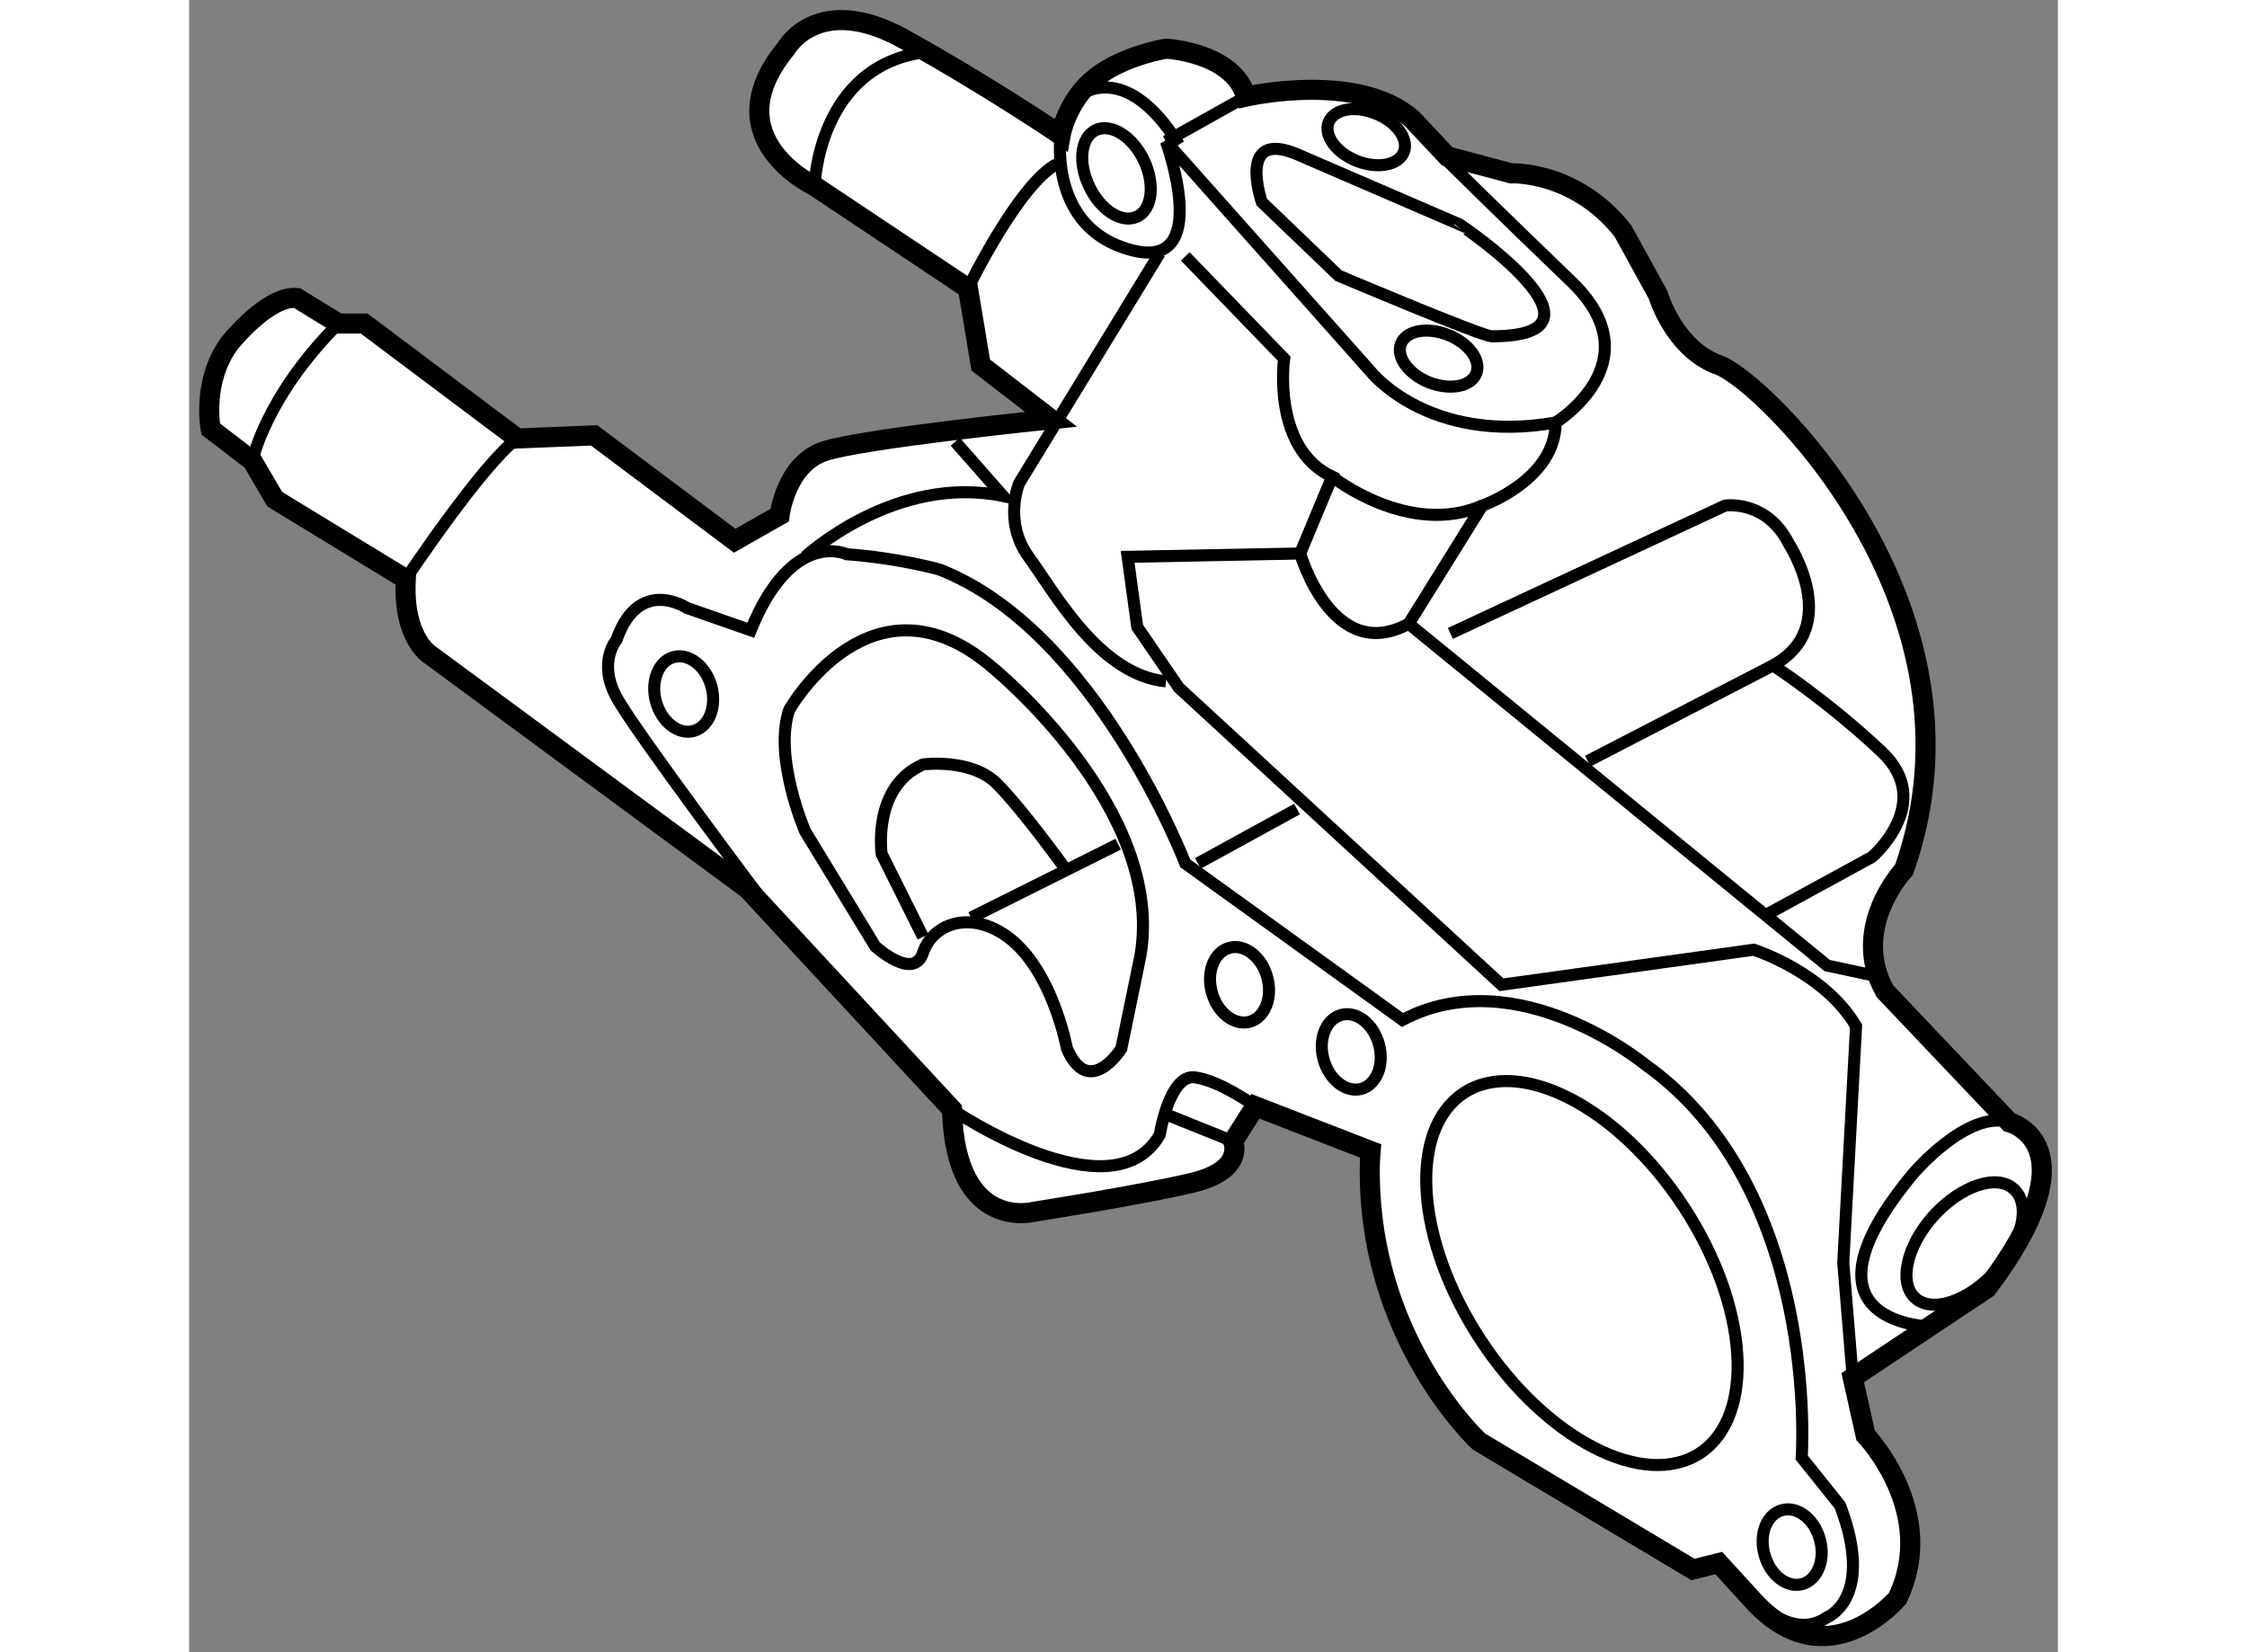 <?xml version="1.0" encoding="utf-8"?>
<!-- Generator: Adobe Illustrator 15.1.0, SVG Export Plug-In . SVG Version: 6.00 Build 0)  -->
<!DOCTYPE svg PUBLIC "-//W3C//DTD SVG 1.1//EN" "http://www.w3.org/Graphics/SVG/1.1/DTD/svg11.dtd">
<svg version="1.1" xmlns="http://www.w3.org/2000/svg" xmlns:xlink="http://www.w3.org/1999/xlink" x="0px" y="0px" width="244.8px"
	 height="180px" viewBox="131.976 80.414 46.503 41.114" enable-background="new 0 0 244.8 180" xml:space="preserve">
	
<rect x="131.976" y="80.414" width="46.503" height="41.114" fill="#808080" stroke="none"/>
	
<g><path fill="#FFFFFF" stroke="#000000" stroke-width="0.5" d="M145.874,102.533L138,96.73c0,0-0.715-0.397-0.633-1.906
			l-3.259-1.987l-0.559-0.954l-1.036-0.794c0,0-0.235-1.191,0.48-2.147c0,0,0.955-1.192,1.667-1.112l1.034,0.635h0.639l3.811,2.86
			l1.91-0.077l3.499,2.622l1.117-0.636c0,0,0.155-1.273,1.109-1.59c0.949-0.319,5.644-0.797,5.644-0.797l-1.748-1.349l-0.318-1.908
			l-3.816-2.545c0,0-2.543-1.191-0.715-3.419c0,0,0.794-1.431,2.943-0.237c2.146,1.192,3.895,2.385,3.895,2.385
			s0.157-0.875,0.874-1.433c0.713-0.555,1.747-0.715,1.747-0.715s1.67,0.081,1.991,1.192c0,0,2.778-0.636,4.135,0.559l0.869,0.926
			l1.595,0.425c0,0,1.586-0.08,2.78,1.433l0.873,1.588c0,0,0.397,1.351,1.513,1.749c1.111,0.399,6.915,6.043,4.609,12.559
			c0,0-1.355,1.433-0.476,3.021l3.096,3.262c0,0,2.148,0.554-0.555,4.131l-3.341,2.226l0.32,1.433c0,0,1.828,1.906,0.795,4.056
			c0,0-1.75,2.067-3.58,0.075l-0.869-0.952l-0.641,0.161l-5.325-3.183c0,0-2.808-2.579-2.716-6.925
			c0.007-0.1,0.007-0.205,0.017-0.308l-2.865-1.111l-0.556,0.872c0,0,0.321,0.717-1.032,1.035c-1.354,0.318-3.897,0.713-3.897,0.713
			s-1.984,0.556-2.066-2.542L145.874,102.533z"></path><path fill="none" stroke="#000000" stroke-width="0.3" d="M163.362,96.176l6.835-3.181c0,0,1.033-0.159,1.591,0.956
			c0,0,1.35,2.063-0.398,3.02l-4.61,2.384"></path><polyline fill="none" stroke="#000000" stroke-width="0.3" points="162.324,95.935 172.739,104.441 173.853,104.681 		"></polyline><path fill="none" stroke="#000000" stroke-width="0.3" d="M154.218,82.742c0,0,1.112-0.797,2.387,1.271"></path><path fill="none" stroke="#000000" stroke-width="0.3" d="M155.736,84.404c0.281,0.597,0.205,1.224-0.171,1.401
			c-0.379,0.179-0.91-0.159-1.191-0.755c-0.285-0.593-0.212-1.22,0.164-1.399C154.918,83.473,155.453,83.81,155.736,84.404z"></path><line fill="none" stroke="#000000" stroke-width="0.3" x1="156.284" y1="83.933" x2="158.275" y2="82.818"></line><path fill="none" stroke="#000000" stroke-width="0.3" d="M164.394,88.782c-0.254,0-3.816-1.509-3.816-1.509l-1.909-1.83
			c0,0-0.634-1.827,0.877-1.191l4.054,1.751C163.6,86.002,167.733,88.782,164.394,88.782z"></path><path fill="none" stroke="#000000" stroke-width="0.3" d="M160.42,92.276c0,0,1.904,1.516,3.733,0.719"></path><path fill="none" stroke="#000000" stroke-width="0.3" d="M153.663,83.774c0,0-0.321,2.307,1.747,2.86
			c2.067,0.559,0.874-2.701,0.874-2.701l5.091,5.723c0,0,1.43,1.831,4.605,1.272"></path><path fill="none" stroke="#000000" stroke-width="0.3" d="M156.764,86.794l2.461,2.544c0,0-0.314,2.227,1.195,2.938l-0.796,1.91"></path><path fill="none" stroke="#000000" stroke-width="0.3" d="M173.374,114.696l-0.236-2.86l0.319-5.886
			c-0.792-1.349-2.548-1.903-2.548-1.903l-6.277,0.872l-8.027-7.392l-1.036-1.512l-0.238-1.745l4.294-0.083
			c0,0,0.796,2.784,2.7,1.748l1.829-2.939c0,0,1.827-0.636,1.827-2.067c0,0,2.464-1.511,0.401-3.498
			c-2.067-1.987-3.183-3.1-3.183-3.1"></path><path fill="none" stroke="#000000" stroke-width="0.3" d="M151.04,91.406l1.189,1.351c-2.702-0.556-4.924,1.513-4.924,1.513"></path><path fill="none" stroke="#000000" stroke-width="0.3" d="M156.129,86.713l-3.498,5.725c0,0-0.401,0.953,0.235,1.831
			c0.639,0.873,1.752,2.937,3.418,3.101"></path><path fill="none" stroke="#000000" stroke-width="0.3" d="M150.958,108.021c0,0,3.977,2.702,5.171,0.634
			c0,0,0.236-1.511,0.872-1.432c0.636,0.083,1.509,0.72,1.509,0.72"></path><path fill="none" stroke="#000000" stroke-width="0.3" d="M150.239,103.728l-1.03-2.066c0,0-0.239-1.67,1.03-2.226
			c0,0,1.195-0.159,1.836,0.477c0.632,0.634,1.664,2.064,1.664,2.064"></path><line fill="none" stroke="#000000" stroke-width="0.3" x1="151.435" y1="103.249" x2="155.095" y2="101.421"></line><path fill="none" stroke="#000000" stroke-width="0.3" d="M172.557,118.721c0.14,0.509-0.059,1.007-0.44,1.112
			c-0.381,0.103-0.803-0.227-0.939-0.735c-0.142-0.51,0.056-1.004,0.439-1.106C172,117.888,172.418,118.215,172.557,118.721z"></path><path fill="none" stroke="#000000" stroke-width="0.3" d="M161.584,106.402c0.141,0.506-0.059,1.003-0.44,1.108
			c-0.378,0.101-0.8-0.226-0.938-0.735c-0.14-0.505,0.061-1.003,0.44-1.105C161.029,105.565,161.446,105.892,161.584,106.402z"></path><path fill="none" stroke="#000000" stroke-width="0.3" d="M158.804,104.731c0.14,0.509-0.058,1.006-0.44,1.109
			c-0.379,0.103-0.802-0.225-0.939-0.733c-0.138-0.509,0.057-1.006,0.441-1.107C158.246,103.895,158.666,104.226,158.804,104.731z"></path><path fill="none" stroke="#000000" stroke-width="0.3" d="M144.973,97.496c0.137,0.51-0.062,1.004-0.442,1.107
			c-0.379,0.104-0.799-0.225-0.939-0.733c-0.134-0.504,0.061-1.004,0.441-1.105C144.413,96.66,144.835,96.99,144.973,97.496z"></path><path fill="none" stroke="#000000" stroke-width="0.3" d="M147.54,85.045c0,0,0.079-3.02,2.785-3.338"></path><path fill="none" stroke="#000000" stroke-width="0.3" d="M133.55,91.882c0,0,0.319-1.591,2.145-3.418"></path><path fill="none" stroke="#000000" stroke-width="0.3" d="M137.367,94.823c0,0,1.906-2.863,2.776-3.499"></path><path fill="none" stroke="#000000" stroke-width="0.3" d="M169.161,110.433c1.624,2.475,1.806,5.22,0.412,6.141
			c-1.396,0.912-3.84-0.349-5.462-2.822c-1.623-2.477-1.809-5.222-0.416-6.14C165.093,106.699,167.538,107.96,169.161,110.433z"></path><path fill="none" stroke="#000000" stroke-width="0.3" d="M152.229,103.648c1.211,0.768,1.591,2.859,1.591,2.859
			c0.554,1.271,1.353,0,1.353,0l0.475-2.307c0.637-3.655-3.654-7.152-3.654-7.152c-3.023-2.624-5.087,1.032-5.087,1.032
			c-0.396,1.195,0.399,3.022,0.399,3.022l1.744,2.862c0,0,0.955,0.874,1.189,0.156C150.483,103.409,151.356,103.092,152.229,103.648
			z"></path><path fill="none" stroke="#000000" stroke-width="0.3" d="M171.183,120.455c0.483,0.362,1.038,0.561,1.557,0.202
			c0,0,1.195-0.473,0.32-2.779l-0.956-1.194c0,0,0.476-6.674-3.893-9.778c0,0-3.176-2.621-6.042-1.112l-5.404-3.895
			c0,0-2.227-5.802-6.121-7.314c0,0-0.991-0.282-2.305-0.38c0,0-1.354-0.653-2.388,1.892l-1.587-0.555c0,0-1.195-0.799-1.752,0.792
			c0,0-0.477,0.558,0,1.431c0.479,0.874,3.654,5.088,3.654,5.088"></path><path fill="none" stroke="#000000" stroke-width="0.3" d="M162.203,84.198c-0.13,0.327-0.652,0.426-1.171,0.221
			c-0.517-0.205-0.828-0.637-0.699-0.965c0.131-0.327,0.653-0.424,1.17-0.214C162.019,83.442,162.332,83.875,162.203,84.198z"></path><path fill="none" stroke="#000000" stroke-width="0.3" d="M164.006,89.709c-0.133,0.326-0.654,0.425-1.175,0.22
			c-0.515-0.206-0.828-0.638-0.697-0.965c0.129-0.326,0.654-0.42,1.169-0.216C163.823,88.953,164.134,89.385,164.006,89.709z"></path><line fill="none" stroke="#000000" stroke-width="0.3" x1="157.954" y1="108.815" x2="156.365" y2="108.176"></line><path fill="none" stroke="#000000" stroke-width="0.3" d="M175.365,113.426c0,0-3.657,0-0.48-3.817c0,0,1.352-1.588,2.385-1.269"></path><path fill="none" stroke="#000000" stroke-width="0.3" d="M175.391,110.663c-0.675,0.748-0.884,1.667-0.462,2.052
			c0.427,0.381,1.316,0.084,1.996-0.664c0.679-0.747,0.886-1.665,0.457-2.048C176.963,109.618,176.07,109.918,175.391,110.663z"></path><path fill="none" stroke="#000000" stroke-width="0.3" d="M151.356,87.59c0,0,1.275-2.624,2.23-3.103"></path><line fill="none" stroke="#000000" stroke-width="0.3" x1="157.08" y1="101.898" x2="159.546" y2="100.546"></line><path fill="none" stroke="#000000" stroke-width="0.3" d="M171.23,103.172l2.623-1.432c0,0,1.591-1.352,0.236-2.623
			c-1.351-1.272-2.7-2.146-2.7-2.146"></path></g>


</svg>